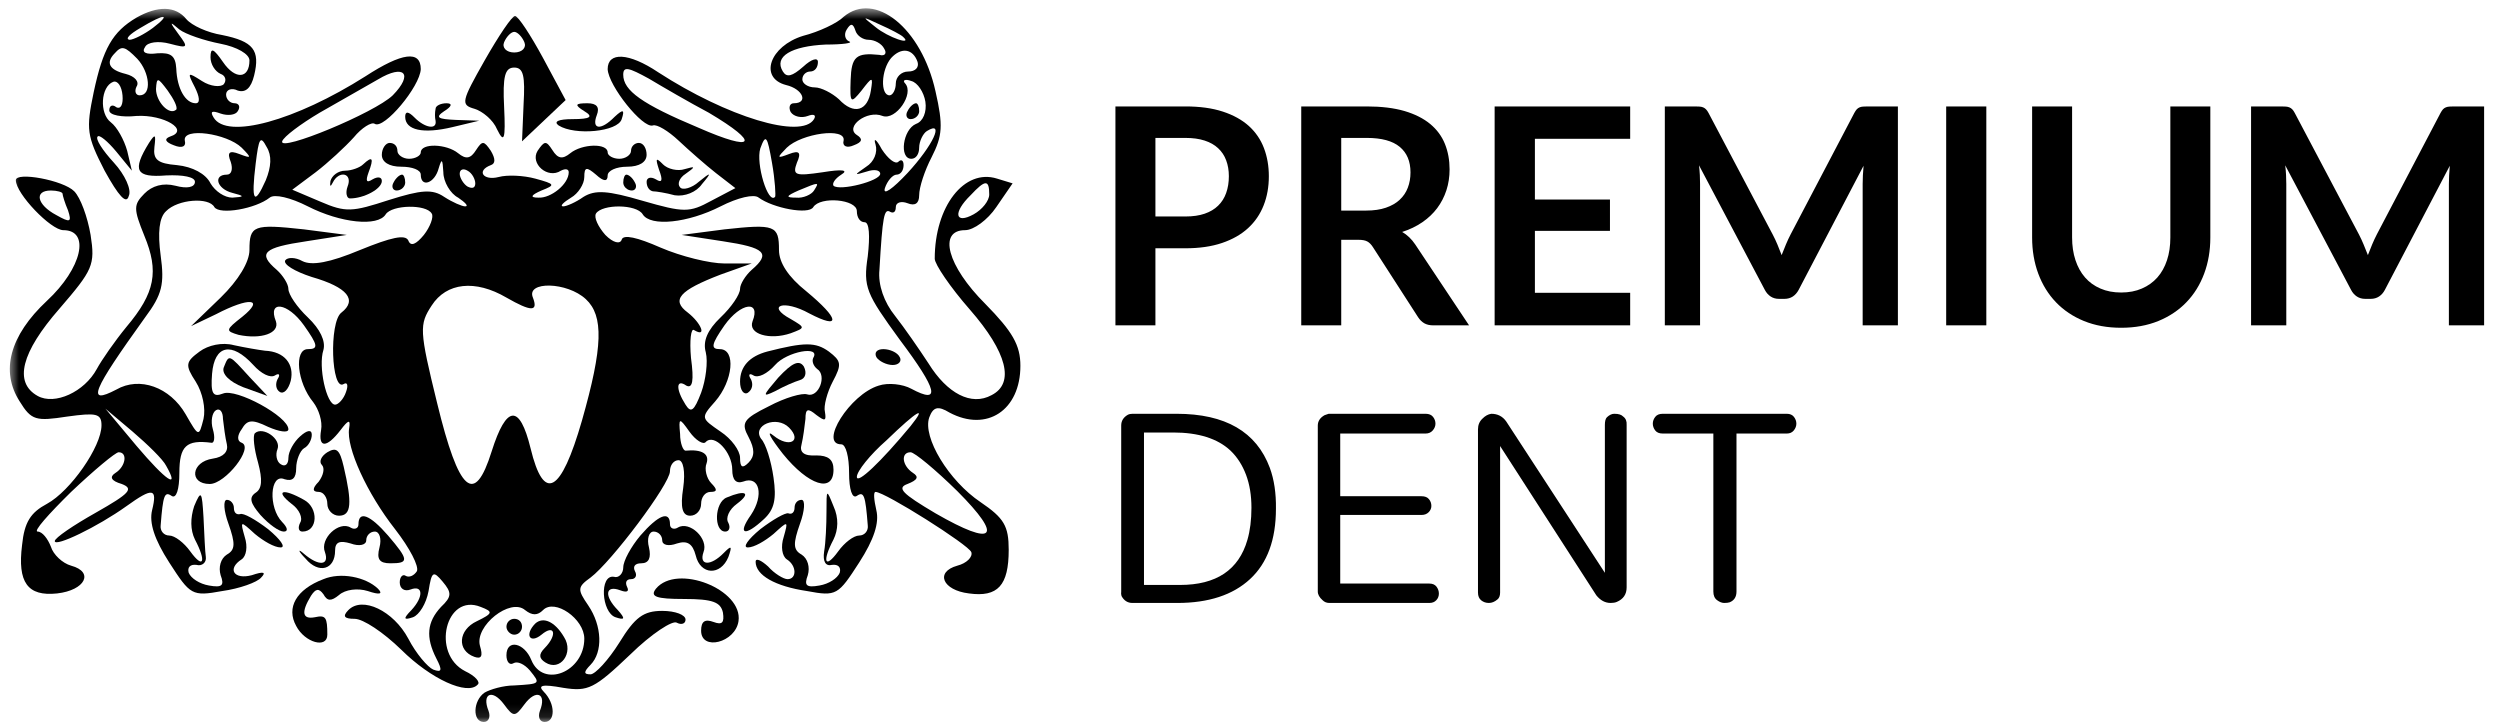 <svg width="197" height="57" viewBox="0 0 197 57" fill="none" xmlns="http://www.w3.org/2000/svg">
<mask id="mask0_262_1475" style="mask-type:luminance" maskUnits="userSpaceOnUse" x="0" y="0" width="197" height="57">
<path d="M197 0.636H0.636V56.888H197V0.636Z" fill="white"/>
</mask>
<g mask="url(#mask0_262_1475)">
<path d="M10.759 1.386C8.857 2.511 8.12 3.824 7.384 7.262C6.77 10.199 6.832 10.699 8.243 13.449C9.348 15.449 9.961 16.137 10.145 15.449C10.391 14.949 9.839 13.762 8.979 12.824C8.059 11.824 7.507 10.949 7.691 10.762C7.814 10.574 8.489 11.137 9.164 11.949L10.391 13.449L10.023 11.887C9.777 11.012 9.225 10.012 8.734 9.637C7.814 8.949 7.936 6.824 8.918 6.449C9.286 6.324 9.593 6.824 9.654 7.512C9.716 8.199 9.532 8.637 9.164 8.449C8.857 8.199 8.611 8.324 8.611 8.699C8.611 9.074 9.593 9.262 10.759 9.137C12.907 9.012 14.993 10.262 13.398 10.762C12.907 10.949 13.03 11.199 13.704 11.449C14.318 11.699 14.686 11.574 14.563 11.074C14.38 10.012 17.877 10.512 19.043 11.637C19.841 12.449 19.841 12.512 18.859 12.137C18.061 11.824 17.877 12.012 18.184 12.762C18.368 13.324 18.245 13.762 17.877 13.762C16.773 13.762 17.079 14.887 18.307 15.199C19.288 15.449 19.288 15.512 18.307 15.574C17.693 15.574 16.957 15.074 16.588 14.449C16.22 13.699 15.177 13.137 13.95 13.012C12.416 12.887 12.048 12.574 12.17 11.574C12.293 10.574 12.232 10.512 11.741 11.262C10.391 13.449 10.698 14.012 13.091 13.824C14.441 13.762 15.361 13.949 15.361 14.324C15.361 14.762 14.748 14.887 13.827 14.637C12.845 14.387 11.986 14.637 11.373 15.262C10.514 16.137 10.514 16.449 11.373 18.574C12.539 21.387 12.232 23.075 9.961 25.762C9.041 26.887 7.998 28.387 7.629 29.075C6.648 30.887 4.316 31.95 2.966 31.2C1.064 30.137 1.677 27.762 4.684 24.325C7.323 21.262 7.507 20.887 7.139 18.512C6.893 17.074 6.341 15.574 5.85 15.074C4.991 14.199 1.248 13.512 1.248 14.199C1.248 15.262 4.009 18.137 4.991 18.137C7.139 18.137 6.464 21.137 3.702 23.7C0.757 26.45 0.02 29.262 1.554 31.637C2.475 33.138 2.843 33.2 5.298 32.825C7.568 32.513 7.998 32.575 7.998 33.513C7.998 35.2 5.543 38.7 3.702 39.7C2.414 40.388 1.923 41.138 1.739 42.95C1.37 45.888 2.168 47.013 4.5 46.763C6.709 46.513 7.445 45.075 5.604 44.575C4.929 44.388 4.193 43.7 4.009 43.075C3.764 42.45 3.334 41.888 2.966 41.888C2.598 41.888 3.825 40.513 5.604 38.763C7.384 37.075 9.102 35.638 9.348 35.638C10.084 35.638 9.9 36.763 9.102 37.263C8.611 37.575 8.734 37.888 9.593 38.138C10.575 38.513 10.207 38.888 7.568 40.388C5.789 41.388 4.316 42.388 4.316 42.638C4.316 43.138 7.691 41.513 9.961 39.888C12.048 38.388 12.416 38.45 11.986 40.2C11.741 41.2 12.17 42.513 13.336 44.325C14.993 46.888 15.116 47.013 17.509 46.575C18.859 46.388 20.27 45.888 20.577 45.513C21.007 45.075 20.761 45.013 19.841 45.326C18.43 45.701 17.877 44.825 19.043 44.075C19.411 43.825 19.534 43.075 19.288 42.325C18.92 41.013 18.92 41.013 20.086 42.075C20.761 42.638 21.62 43.138 22.111 43.138C22.541 43.138 22.111 42.513 21.13 41.7C20.148 40.95 19.166 40.388 18.92 40.513C18.614 40.575 18.43 40.388 18.43 40.013C18.43 39.7 18.184 39.388 17.877 39.388C17.57 39.388 17.632 40.263 18 41.263C18.552 42.825 18.552 43.325 17.877 43.7C17.386 44.013 17.202 44.7 17.386 45.326C17.693 46.138 17.509 46.326 16.466 46.138C15.729 46.013 15.054 45.575 14.87 45.138C14.748 44.7 14.993 44.45 15.484 44.513C15.914 44.638 16.282 44.325 16.22 43.888C16.159 43.513 16.098 42.075 16.036 40.763C15.914 38.7 15.852 38.575 15.3 39.888C14.993 40.825 14.993 41.763 15.361 42.513C16.282 44.263 16.036 44.888 14.993 43.45C14.502 42.763 13.766 42.2 13.336 42.2C12.907 42.2 12.6 41.825 12.661 41.388C12.845 39.013 12.968 38.7 13.52 39.075C13.889 39.325 14.134 38.575 14.134 37.263C14.134 35.138 14.686 34.638 16.65 34.888C16.895 34.95 16.957 34.45 16.773 33.825C16.588 33.2 16.711 32.513 17.018 32.325C17.325 32.138 17.57 32.45 17.57 33.013C17.632 33.575 17.754 34.513 17.877 35.013C18 35.575 17.632 36.013 16.773 36.138C15.055 36.388 14.87 38.138 16.527 38.138C17.754 38.138 20.025 35.263 19.043 34.888C18.675 34.763 18.675 34.325 19.043 33.825C19.473 33.075 19.841 33.013 21.13 33.638C21.988 34.013 22.725 34.138 22.725 33.825C22.725 32.825 18.614 30.575 17.57 31.012C16.773 31.325 16.588 31.012 16.711 29.45C16.895 27.2 18.245 26.887 19.963 28.762C20.577 29.45 21.314 29.825 21.682 29.575C21.988 29.387 22.111 29.512 21.866 29.887C21.682 30.262 21.743 30.7 22.05 30.887C22.357 31.075 22.725 30.7 22.909 30.012C23.216 28.7 22.418 27.7 20.884 27.637C20.393 27.575 19.288 27.387 18.43 27.2C17.509 26.95 16.404 27.2 15.729 27.7C14.625 28.512 14.563 28.762 15.423 30.075C15.975 30.95 16.22 32.2 16.036 33.013C15.668 34.45 15.668 34.45 14.625 32.638C13.398 30.512 11.005 29.637 9.164 30.7C6.77 31.95 7.261 30.825 11.434 25.012C12.784 23.2 12.968 22.387 12.661 20.137C12.416 18.325 12.539 17.137 13.091 16.637C14.011 15.699 16.466 15.512 16.895 16.324C17.325 16.949 20.148 16.449 21.252 15.574C21.62 15.262 22.909 15.574 24.259 16.262C26.836 17.574 29.782 17.887 30.395 16.887C30.886 16.137 33.586 16.074 34.016 16.824C34.2 17.074 33.893 17.887 33.402 18.512C32.788 19.262 32.359 19.45 32.175 18.949C31.93 18.449 30.825 18.7 28.37 19.7C25.977 20.7 24.566 20.95 23.829 20.575C23.277 20.262 22.663 20.262 22.479 20.512C22.295 20.825 23.216 21.387 24.566 21.825C27.389 22.637 28.186 23.637 26.898 24.637C25.916 25.387 26.1 30.887 27.082 30.262C27.389 30.075 27.45 30.387 27.266 30.887C27.082 31.45 26.652 31.887 26.407 31.887C25.732 31.887 25.057 28.887 25.486 27.575C25.67 26.887 25.241 25.95 24.259 25.012C23.4 24.2 22.725 23.2 22.725 22.762C22.725 22.387 22.295 21.7 21.805 21.262C20.27 19.95 20.761 19.512 24.136 19.012L27.327 18.512L23.952 18.074C19.963 17.637 19.657 17.762 19.657 19.7C19.657 20.637 18.798 22.075 17.386 23.45L15.055 25.7L17.018 24.762C19.657 23.387 20.884 23.512 19.105 24.95C17.754 26.012 17.754 26.075 18.798 26.387C20.577 26.762 22.05 26.262 21.743 25.325C21.068 23.637 22.663 23.825 23.952 25.637C25.057 27.2 25.118 27.512 24.259 27.512C23.154 27.512 23.4 30.137 24.689 31.7C25.118 32.263 25.425 33.2 25.302 33.888C25.057 35.325 25.732 35.325 26.836 33.888C27.45 33.075 27.634 33.013 27.511 33.763C27.266 35.263 28.923 38.888 31.132 41.7C32.298 43.2 33.034 44.638 32.85 45.013C32.605 45.388 32.236 45.513 31.991 45.388C31.745 45.201 31.5 45.45 31.5 45.888C31.5 46.388 31.868 46.638 32.359 46.451C33.341 46.075 33.402 47.013 32.42 48.076C31.745 48.763 31.807 48.888 32.543 48.638C33.034 48.451 33.586 47.576 33.77 46.575C34.016 45.013 34.139 44.95 34.875 45.826C35.611 46.701 35.611 47.013 34.752 47.826C33.648 49.013 33.525 50.201 34.384 51.888C34.875 52.826 34.814 53.013 34.139 52.763C33.709 52.576 32.788 51.513 32.175 50.326C31.009 48.138 28.554 46.951 27.45 48.076C26.959 48.576 27.143 48.763 27.941 48.763C28.616 48.763 30.211 49.826 31.623 51.201C33.954 53.513 36.839 54.826 37.636 53.951C37.882 53.763 37.452 53.263 36.654 52.888C33.954 51.513 35.12 46.701 37.882 47.826C38.864 48.201 38.864 48.326 37.575 48.951C36.102 49.638 35.979 51.263 37.391 51.763C37.943 51.951 38.066 51.701 37.82 50.888C37.391 49.326 40.214 47.075 41.379 48.076C41.932 48.513 42.361 48.513 42.791 48.076C43.711 47.138 46.043 48.763 46.043 50.326C46.043 52.951 42.791 54.263 41.87 52.013C41.318 50.638 39.907 50.326 39.907 51.638C39.907 52.138 40.152 52.451 40.459 52.263C40.766 52.076 41.318 52.326 41.748 52.826C42.607 53.888 42.607 53.888 40.52 54.013C39.661 54.013 38.618 54.326 38.188 54.576C37.268 55.201 37.207 56.889 38.127 56.889C38.495 56.889 38.679 56.514 38.495 56.014C37.943 54.638 38.802 54.263 39.723 55.513C40.459 56.514 40.582 56.514 41.318 55.513C42.239 54.263 43.098 54.638 42.545 56.014C42.361 56.514 42.545 56.889 42.914 56.889C43.773 56.889 43.773 55.451 42.852 54.513C42.361 54.013 42.668 53.888 44.386 54.201C46.35 54.513 46.841 54.263 49.663 51.576C51.32 49.951 53.038 48.826 53.345 49.076C53.714 49.263 54.02 49.138 54.02 48.826C54.02 48.451 53.223 48.138 52.179 48.138C50.707 48.138 50.032 48.638 48.804 50.638C47.945 52.013 46.902 53.138 46.534 53.138C45.982 53.138 45.982 52.951 46.534 52.388C47.516 51.388 47.454 49.326 46.35 47.701C45.491 46.451 45.491 46.263 46.534 45.513C48.191 44.263 52.793 38.138 52.793 37.138C52.793 36.638 53.1 36.263 53.468 36.263C53.836 36.263 54.02 37.138 53.836 38.45C53.591 40.013 53.775 40.638 54.389 40.638C54.879 40.638 55.248 40.2 55.248 39.7C55.248 39.2 55.554 38.763 55.984 38.763C56.536 38.763 56.536 38.575 56.045 38.075C55.677 37.7 55.493 36.95 55.677 36.513C55.923 35.763 55.309 35.388 54.02 35.513C53.836 35.513 53.591 34.95 53.591 34.2C53.468 32.888 53.529 32.888 54.327 34.013C54.818 34.7 55.432 35.075 55.616 34.825C56.291 34.138 57.702 35.638 57.702 37.013C57.702 37.825 58.009 38.138 58.561 37.95C59.85 37.45 60.218 39.013 59.175 40.575C58.07 42.138 58.684 42.325 60.218 40.888C61.016 40.138 61.2 39.325 60.954 37.638C60.77 36.325 60.341 34.95 59.973 34.575C59.236 33.513 61.2 32.7 62.182 33.7C63.225 34.763 62.182 35.325 60.954 34.325C60.341 33.825 60.709 34.513 61.691 35.763C63.716 38.263 65.68 38.888 65.68 37.013C65.68 36.2 65.25 35.888 64.329 35.888C63.348 35.95 62.98 35.638 63.163 35.013C63.286 34.513 63.409 33.575 63.47 33.013C63.47 32.2 63.654 32.138 64.329 32.7C65.004 33.2 65.127 33.2 65.004 32.45C64.882 32.013 65.189 30.887 65.618 30.075C66.354 28.7 66.293 28.45 65.311 27.7C64.268 26.95 63.409 26.95 60.464 27.7C59.052 28.075 58.316 28.887 58.316 30.075C58.316 30.762 58.623 31.137 58.929 30.95C59.298 30.7 59.359 30.262 59.175 29.887C58.929 29.512 59.052 29.387 59.359 29.575C59.727 29.825 60.464 29.45 61.077 28.762C61.998 27.7 64.698 27.2 64.084 28.2C63.961 28.45 64.084 28.825 64.391 29.075C65.189 29.575 64.514 31.387 63.593 31.075C63.225 30.95 61.875 31.325 60.586 32.013C58.561 33.013 58.377 33.325 58.991 34.45C59.482 35.388 59.482 35.95 58.991 36.45C58.5 36.95 58.316 36.825 58.316 36.075C58.316 35.513 57.641 34.575 56.782 34.013C55.248 32.95 55.186 32.95 56.352 31.637C57.764 30.012 58.009 27.512 56.72 27.512C55.984 27.512 56.045 27.137 57.089 25.637C58.377 23.825 59.973 23.637 59.298 25.325C58.929 26.325 60.648 26.825 62.304 26.262C63.47 25.825 63.47 25.825 62.304 25.137C60.341 24.075 61.752 23.575 63.777 24.7C66.293 26.012 66.17 25.137 63.532 22.95C62.12 21.825 61.384 20.7 61.384 19.7C61.384 17.762 61.077 17.637 57.089 18.074L53.714 18.512L56.966 19.012C60.279 19.512 60.77 19.95 59.236 21.262C58.745 21.7 58.316 22.387 58.316 22.762C58.316 23.2 57.641 24.2 56.782 25.012C55.739 26.012 55.37 26.887 55.616 27.762C55.8 28.512 55.616 29.95 55.248 30.95C54.695 32.388 54.45 32.575 54.02 31.887C53.223 30.637 53.284 29.825 54.082 30.387C54.573 30.637 54.695 30.012 54.45 28.2C54.327 26.825 54.45 25.825 54.695 26.012C55.739 26.637 55.248 25.45 54.205 24.637C52.854 23.637 53.529 22.887 56.782 21.637L59.236 20.762H57.089C55.923 20.762 53.652 20.2 52.057 19.512C50.216 18.7 49.111 18.449 48.989 18.887C48.866 19.262 48.314 19.137 47.7 18.512C47.148 17.887 46.779 17.137 46.964 16.824C47.454 16.074 50.154 16.074 50.645 16.887C51.259 17.887 54.205 17.574 56.782 16.262C58.132 15.574 59.42 15.262 59.788 15.574C60.893 16.387 63.716 16.949 64.084 16.324C64.636 15.449 67.52 15.699 67.52 16.637C67.52 17.137 67.766 17.512 68.134 17.512C68.502 17.512 68.564 18.574 68.379 20.2C68.011 22.637 68.257 23.137 70.895 26.762C73.902 30.762 74.148 31.887 71.816 30.637C71.141 30.262 69.975 30.137 69.239 30.387C66.968 31.075 64.514 35.013 66.293 35.013C66.661 35.013 66.907 36.013 66.907 37.263C66.907 38.575 67.152 39.325 67.52 39.075C68.073 38.7 68.195 39.013 68.379 41.388C68.441 41.825 68.134 42.2 67.704 42.2C67.275 42.2 66.538 42.763 66.048 43.45C65.004 44.888 64.759 44.263 65.68 42.513C66.048 41.763 66.109 40.825 65.68 39.888C65.127 38.513 65.127 38.513 65.127 40.325C65.127 41.325 65.066 42.763 64.943 43.45C64.82 44.263 65.066 44.638 65.557 44.513C66.048 44.45 66.293 44.7 66.17 45.138C65.986 45.575 65.311 46.013 64.575 46.138C63.532 46.326 63.348 46.138 63.654 45.326C63.839 44.7 63.654 44.013 63.163 43.7C62.489 43.325 62.489 42.825 63.041 41.263C63.409 40.263 63.47 39.388 63.163 39.388C62.857 39.388 62.611 39.638 62.611 40.013C62.611 40.325 62.427 40.575 62.12 40.45C61.875 40.388 60.893 40.95 59.911 41.7C58.929 42.513 58.5 43.138 58.929 43.138C59.42 43.138 60.279 42.638 60.954 42.075C62.12 41.013 62.12 41.013 61.752 42.325C61.507 43.075 61.63 43.825 61.998 44.075C62.795 44.575 62.795 45.638 62.059 45.638C61.752 45.638 61.016 45.2 60.525 44.638C59.973 44.138 59.543 43.95 59.543 44.263C59.543 45.326 61.077 46.201 63.593 46.575C65.925 47.013 66.048 46.888 67.704 44.325C68.87 42.513 69.3 41.2 69.054 40.2C68.87 39.388 68.809 38.763 68.993 38.763C69.73 38.763 76.357 42.95 76.541 43.513C76.663 43.888 76.173 44.388 75.436 44.575C73.657 45.075 74.27 46.513 76.357 46.763C78.627 47.075 79.486 46.138 79.486 43.325C79.486 41.45 79.118 40.825 77.277 39.575C74.761 37.888 72.675 34.45 73.227 32.888C73.534 32.075 73.902 31.95 74.823 32.513C77.768 34.075 80.407 32.325 80.407 28.825C80.407 27.2 79.793 26.137 77.645 23.95C74.638 20.95 73.902 18.137 76.05 18.137C76.725 18.137 77.829 17.324 78.504 16.324L79.793 14.449L78.566 14.074C75.989 13.262 73.657 16.262 73.657 20.387C73.657 20.825 74.884 22.637 76.418 24.387C79.364 27.762 79.977 30.2 78.136 31.137C76.541 32.013 74.638 31.012 73.166 28.637C72.43 27.512 71.263 25.825 70.527 24.887C69.668 23.825 69.177 22.45 69.3 21.262C69.545 17.012 69.668 16.387 70.159 16.699C70.404 16.824 70.589 16.699 70.589 16.324C70.589 15.949 71.018 15.824 71.509 16.012C72.123 16.262 72.43 16.012 72.43 15.387C72.43 14.762 72.859 13.449 73.411 12.387C74.27 10.699 74.332 9.887 73.718 7.199C72.614 2.199 68.932 -0.739 66.477 1.324C65.986 1.824 64.514 2.511 63.286 2.824C60.648 3.636 59.788 6.136 61.936 6.699C63.286 7.012 63.716 8.137 62.55 8.137C62.243 8.137 62.12 8.449 62.304 8.824C62.55 9.199 63.163 9.324 63.654 9.137C64.145 8.949 64.329 9.074 64.145 9.387C63.163 11.012 57.273 9.199 51.873 5.699C49.541 4.136 47.884 4.074 47.884 5.449C47.945 6.761 50.645 10.137 51.443 9.887C51.75 9.762 52.67 10.324 53.468 11.074C54.266 11.824 55.616 13.012 56.414 13.637L57.948 14.824L56.045 15.824C54.327 16.762 53.898 16.762 50.645 15.824C47.884 15.012 46.902 14.949 45.982 15.512C45.368 15.949 44.632 16.262 44.386 16.262C44.079 16.262 44.386 15.949 45 15.574C45.552 15.262 46.043 14.512 46.043 13.949C46.043 13.137 46.227 13.137 46.964 13.762C47.577 14.324 47.884 14.324 47.884 13.824C47.884 13.449 48.559 13.137 49.418 13.137C50.4 13.137 50.952 12.762 50.952 12.199C50.952 11.699 50.707 11.262 50.339 11.262C50.032 11.262 49.725 11.512 49.725 11.887C49.725 12.199 49.295 12.512 48.804 12.512C48.314 12.512 47.884 12.262 47.884 12.012C47.884 11.262 45.859 11.324 44.938 12.074C44.325 12.574 43.957 12.512 43.527 11.824C43.036 11.074 42.914 11.074 42.361 11.887C41.748 12.887 43.159 14.137 44.202 13.449C44.57 13.262 44.816 13.324 44.816 13.574C44.816 14.512 43.404 15.637 42.423 15.574C41.748 15.574 41.809 15.387 42.668 15.012C43.773 14.574 43.773 14.512 42.177 14.074C41.257 13.824 39.968 13.762 39.293 13.949C38.066 14.262 37.514 13.449 38.679 13.012C39.048 12.887 39.048 12.512 38.679 11.887C38.127 11.074 38.005 11.074 37.514 11.824C37.084 12.512 36.716 12.574 36.102 12.074C35.182 11.324 33.157 11.262 33.157 12.012C33.157 12.262 32.727 12.512 32.236 12.512C31.745 12.512 31.316 12.199 31.316 11.887C31.316 11.512 31.07 11.262 30.702 11.262C30.395 11.262 30.088 11.699 30.088 12.199C30.088 12.762 30.641 13.137 31.623 13.137C32.482 13.137 33.157 13.387 33.157 13.762C33.157 14.824 34.261 14.449 34.568 13.262C34.814 12.449 34.875 12.512 34.936 13.574C34.936 14.324 35.489 15.262 36.102 15.574C36.654 15.949 36.961 16.262 36.654 16.262C36.409 16.262 35.673 15.949 34.998 15.512C34.077 14.887 33.218 14.949 30.641 15.762C27.757 16.699 27.266 16.762 25.241 15.887L23.032 14.949L24.873 13.574C25.854 12.824 27.204 11.574 27.879 10.824C28.493 10.074 29.291 9.574 29.536 9.762C30.273 10.199 33.095 6.824 33.157 5.449C33.157 3.949 31.684 4.136 28.8 6.011C23.277 9.512 17.877 11.012 16.834 9.262C16.527 8.762 16.711 8.699 17.386 8.949C17.939 9.137 18.552 9.074 18.736 8.762C18.982 8.387 18.798 8.137 18.491 8.137C18.123 8.137 17.816 7.824 17.816 7.449C17.816 7.074 18.245 6.887 18.736 7.137C19.35 7.324 19.779 6.949 20.025 5.949C20.516 3.949 19.963 3.261 17.509 2.761C16.343 2.574 15.116 2.011 14.686 1.511C13.827 0.449 12.416 0.449 10.759 1.386ZM12.048 2.199C11.373 2.699 10.514 3.136 10.207 3.136C9.839 3.074 10.207 2.699 11.066 2.199C13.03 1.011 13.52 1.074 12.048 2.199ZM71.141 2.886C72 3.636 69.975 2.949 68.993 2.136C67.889 1.261 67.889 1.261 69.361 1.949C70.22 2.324 71.018 2.761 71.141 2.886ZM17.386 3.449C18.675 3.699 19.657 4.261 19.657 4.761C19.657 6.199 18.552 6.324 17.57 4.886C16.834 3.824 16.588 3.699 16.588 4.511C16.588 5.074 16.957 5.636 17.386 5.824C17.754 5.949 17.877 6.324 17.632 6.636C17.386 6.887 16.588 6.824 15.914 6.386C14.748 5.636 14.748 5.699 15.361 6.887C15.729 7.637 15.791 8.137 15.423 8.137C14.625 8.137 13.95 7.012 13.889 5.386C13.827 4.386 13.459 4.136 12.416 4.199C11.495 4.324 11.127 4.136 11.434 3.699C11.618 3.324 12.477 3.199 13.398 3.449C14.809 3.824 14.87 3.761 14.073 2.699C13.336 1.699 13.336 1.636 14.134 2.324C14.625 2.699 16.098 3.199 17.386 3.449ZM68.441 3.136C68.932 3.136 69.484 3.449 69.668 3.824C69.914 4.199 69.73 4.449 69.3 4.324C67.459 4.136 67.091 4.449 67.029 6.324C66.968 8.137 67.029 8.199 67.889 7.137C68.748 6.011 68.809 6.011 68.625 7.137C68.379 8.762 67.275 9.074 66.109 7.824C65.557 7.324 64.698 6.887 64.207 6.887C63.654 6.887 63.225 6.574 63.225 6.261C63.225 5.886 63.532 5.636 63.839 5.636C64.207 5.636 64.452 5.324 64.452 4.886C64.452 4.511 63.961 4.636 63.286 5.261C62.427 6.011 61.998 6.136 61.691 5.636C60.954 4.449 62.366 3.636 65.066 3.511C66.416 3.511 67.275 3.386 66.907 3.261C66.6 3.136 66.477 2.699 66.723 2.324C67.029 1.824 67.214 1.824 67.398 2.386C67.52 2.824 68.011 3.136 68.441 3.136ZM10.82 4.636C11.802 5.699 11.986 7.512 11.004 7.512C10.698 7.512 10.575 7.199 10.759 6.824C11.004 6.449 10.636 6.011 9.9 5.824C8.611 5.511 8.304 4.949 9.041 4.199C9.593 3.574 9.839 3.636 10.82 4.636ZM72.307 4.886C72.43 5.324 72.123 5.636 71.57 5.636C71.018 5.636 70.589 6.074 70.589 6.574C70.589 7.074 70.343 7.512 70.098 7.512C69.361 7.512 69.423 5.511 70.22 4.574C71.018 3.699 71.939 3.824 72.307 4.886ZM30.948 7.512C29.536 8.887 21.988 12.012 22.234 11.137C22.357 10.762 23.707 9.762 25.179 8.887C26.714 8.012 28.8 6.824 29.782 6.261C31.868 5.011 32.605 5.824 30.948 7.512ZM55.861 8.887C59.973 11.324 59.482 12.012 55.063 10.074C50.584 8.199 49.111 7.137 49.111 5.886C49.111 5.199 49.541 5.324 51.136 6.199C52.179 6.824 54.327 8.074 55.861 8.887ZM13.889 8.637C13.336 9.137 12.293 8.012 12.293 7.012C12.354 6.074 12.416 6.074 13.213 7.137C13.704 7.824 14.011 8.449 13.889 8.637ZM72.92 8.012C73.043 8.824 72.736 9.574 72.184 9.762C71.141 10.199 70.834 12.512 71.816 12.512C72.184 12.512 72.43 12.137 72.43 11.637C72.43 11.137 72.736 10.512 73.043 10.324C74.454 9.449 73.534 11.449 71.509 13.637C70.343 14.887 69.545 15.449 69.73 14.824C69.914 14.262 70.343 13.762 70.65 13.762C70.957 13.762 71.202 13.449 71.202 13.012C71.202 12.637 71.018 12.512 70.773 12.762C70.527 12.949 69.975 12.512 69.484 11.762C69.054 10.949 68.809 10.824 68.993 11.387C69.177 12.012 68.87 12.762 68.257 13.137C67.275 13.824 67.275 13.824 68.318 13.512C68.87 13.324 69.361 13.387 69.361 13.699C69.361 14.262 66.17 15.074 65.68 14.637C65.557 14.449 65.802 14.074 66.293 13.762C66.907 13.387 66.354 13.324 64.82 13.574C62.673 13.887 62.427 13.824 62.795 12.824C63.163 12.012 62.98 11.824 62.182 12.137C61.2 12.512 61.2 12.449 61.998 11.637C63.163 10.512 66.661 10.012 66.477 11.074C66.354 11.512 66.723 11.699 67.275 11.449C67.95 11.199 68.011 10.949 67.52 10.637C66.538 10.012 68.318 8.637 69.545 9.137C70.589 9.512 72.061 7.387 71.325 6.574C71.079 6.324 71.325 6.199 71.816 6.386C72.307 6.511 72.798 7.262 72.92 8.012ZM20.945 14.199C20.025 16.262 19.779 15.887 20.148 12.887C20.393 10.887 20.516 10.637 21.007 11.574C21.436 12.262 21.375 13.137 20.945 14.199ZM61.077 15.512C60.525 16.137 59.543 12.887 59.911 11.699C60.341 10.512 60.464 10.699 60.832 12.824C61.077 14.199 61.139 15.449 61.077 15.512ZM37.452 14.449C37.452 14.824 37.207 14.887 36.839 14.699C36.532 14.512 36.225 14.012 36.225 13.699C36.225 13.324 36.532 13.262 36.839 13.449C37.207 13.637 37.452 14.137 37.452 14.449ZM64.145 15.012C63.961 15.324 63.286 15.637 62.734 15.574C61.875 15.574 61.936 15.449 62.918 15.012C64.575 14.324 64.575 14.324 64.145 15.012ZM77.952 15.324C77.952 15.824 77.4 16.512 76.725 16.887C75.252 17.7 75.068 16.762 76.48 15.387C77.645 14.137 77.952 14.137 77.952 15.324ZM4.929 15.262C4.929 15.387 5.114 16.012 5.359 16.574C5.666 17.512 5.543 17.574 4.439 16.949C2.904 16.137 2.659 15.012 4.009 15.012C4.5 15.012 4.929 15.137 4.929 15.262ZM39.907 23.45C41.87 24.575 42.423 24.575 41.993 23.45C41.441 22.137 44.693 22.2 46.166 23.575C47.577 24.887 47.516 27.325 45.859 33.138C44.202 38.888 42.852 39.638 41.809 35.325C40.95 31.825 39.907 31.887 38.741 35.575C37.391 39.888 36.163 38.825 34.445 31.762C33.034 26.012 33.034 25.575 34.016 24.075C35.182 22.262 37.452 22.012 39.907 23.45ZM13.091 36.7C14.195 38.638 13.091 37.888 10.759 35.138L8.304 32.2L10.452 34.013C11.618 35.013 12.845 36.2 13.091 36.7ZM71.754 33.575C69.423 36.388 67.52 38.2 67.52 37.575C67.52 37.138 68.564 35.825 69.852 34.7C72.307 32.325 73.105 31.887 71.754 33.575ZM75.436 38.7C79.118 42.388 78.382 43.138 73.718 40.45C71.079 38.888 70.65 38.45 71.509 38.138C72.307 37.825 72.43 37.575 71.939 37.263C71.079 36.7 70.957 35.638 71.754 35.638C72.061 35.638 73.718 37.013 75.436 38.7Z" fill="black"/>
<path d="M71.512 8.761C71.328 9.074 71.451 9.387 71.757 9.387C72.126 9.387 72.433 9.074 72.433 8.761C72.433 8.386 72.31 8.136 72.187 8.136C72.003 8.136 71.696 8.386 71.512 8.761Z" fill="black"/>
<path d="M38.191 4.761C36.35 8.011 36.288 8.261 37.393 8.574C38.007 8.761 38.866 9.449 39.172 10.199C39.725 11.324 39.848 11.011 39.725 8.449C39.602 6.011 39.786 5.324 40.523 5.324C41.259 5.324 41.382 6.011 41.259 8.199L41.136 11.136L42.854 9.511L44.572 7.886L42.793 4.574C41.811 2.761 40.829 1.261 40.584 1.261C40.339 1.261 39.295 2.824 38.191 4.761ZM41.32 3.324C41.504 3.761 41.136 4.136 40.523 4.136C39.909 4.136 39.541 3.761 39.725 3.324C39.909 2.886 40.277 2.511 40.523 2.511C40.768 2.511 41.136 2.886 41.32 3.324Z" fill="black"/>
<path d="M34.323 8.574C34.261 8.887 34.261 9.262 34.323 9.512C34.445 10.262 33.464 10.074 32.666 9.262C32.175 8.762 31.929 8.762 31.929 9.199C31.929 10.262 33.341 10.574 35.673 10.012L37.759 9.512L35.918 9.449C34.507 9.387 34.261 9.262 34.998 8.762C35.611 8.387 35.673 8.137 35.182 8.137C34.752 8.137 34.323 8.324 34.323 8.574Z" fill="black"/>
<path d="M46.045 8.762C46.781 9.2 46.536 9.387 45.124 9.387C44.02 9.387 43.59 9.575 44.02 9.887C45.308 10.7 48.683 10.387 48.99 9.387C49.236 8.637 49.113 8.574 48.438 9.2C47.334 10.325 46.597 10.2 47.027 9.074C47.272 8.449 47.027 8.137 46.29 8.137C45.308 8.137 45.247 8.262 46.045 8.762Z" fill="black"/>
<path d="M28.616 12.95C28.37 13.2 27.695 13.45 27.205 13.45C26.652 13.45 26.161 13.825 26.039 14.262C25.977 14.7 26.039 14.762 26.223 14.387C26.714 13.387 27.818 13.637 27.389 14.7C27.205 15.2 27.327 15.637 27.573 15.637C28.677 15.637 30.089 14.887 30.089 14.262C30.089 13.95 29.782 13.887 29.352 14.137C28.861 14.45 28.8 14.262 29.046 13.575C29.475 12.45 29.352 12.262 28.616 12.95Z" fill="black"/>
<path d="M51.936 13.387C52.243 14.2 52.182 14.45 51.691 14.137C51.261 13.887 50.954 14.012 50.954 14.325C50.954 14.7 51.139 15.012 51.445 15.075C51.691 15.075 52.488 15.2 53.163 15.387C53.961 15.512 54.882 15.137 55.311 14.512C56.109 13.575 56.048 13.512 55.066 14.325C54.514 14.825 53.777 15.012 53.593 14.762C53.348 14.512 53.532 14.012 54.023 13.7C54.82 13.137 54.82 13.075 53.961 13.325C53.409 13.512 52.611 13.325 52.243 12.95C51.691 12.387 51.629 12.45 51.936 13.387Z" fill="black"/>
<path d="M31.009 14.387C30.826 14.699 30.948 15.012 31.255 15.012C31.623 15.012 31.93 14.699 31.93 14.387C31.93 14.012 31.807 13.762 31.685 13.762C31.5 13.762 31.194 14.012 31.009 14.387Z" fill="black"/>
<path d="M49.112 14.387C49.112 14.699 49.419 15.012 49.787 15.012C50.094 15.012 50.217 14.699 50.033 14.387C49.849 14.012 49.542 13.762 49.358 13.762C49.235 13.762 49.112 14.012 49.112 14.387Z" fill="black"/>
<path d="M69.056 28.137C69.24 28.45 69.854 28.762 70.345 28.762C70.836 28.762 71.081 28.45 70.897 28.137C70.713 27.762 70.099 27.512 69.609 27.512C69.118 27.512 68.872 27.762 69.056 28.137Z" fill="black"/>
<path d="M17.633 28.95C17.448 29.45 18.062 30.075 19.166 30.512L21.069 31.2L19.657 29.7C18.001 27.887 18.062 27.887 17.633 28.95Z" fill="black"/>
<path d="M61.321 29.763C60.094 31.201 60.032 31.326 61.076 30.826C61.751 30.45 62.61 30.076 63.039 29.95C63.469 29.825 63.592 29.388 63.346 28.888C62.978 28.325 62.426 28.576 61.321 29.763Z" fill="black"/>
<path d="M20.088 34.137C19.904 34.325 20.027 35.387 20.334 36.45C20.702 37.825 20.64 38.513 20.149 38.825C19.597 39.2 19.72 39.638 20.518 40.575C21.193 41.325 21.99 41.888 22.359 41.888C22.727 41.888 22.665 41.575 22.236 41.138C21.131 40.013 21.254 37.262 22.42 37.762C23.034 37.95 23.34 37.7 23.34 36.888C23.34 36.262 23.647 35.512 23.954 35.325C24.322 35.137 24.568 34.637 24.568 34.262C24.568 33.825 24.199 33.887 23.647 34.387C23.156 34.825 22.727 35.575 22.727 36.075C22.727 36.575 22.481 36.825 22.113 36.575C21.806 36.388 21.684 35.825 21.868 35.388C22.174 34.575 20.702 33.575 20.088 34.137Z" fill="black"/>
<path d="M25.793 35.637C25.302 35.95 25.118 36.387 25.363 36.637C25.609 36.887 25.486 37.45 25.118 37.95C24.566 38.512 24.627 38.762 25.118 38.762C25.486 38.762 25.793 39.2 25.793 39.7C25.793 40.2 26.222 40.638 26.713 40.638C27.695 40.638 27.756 39.637 27.081 36.762C26.775 35.45 26.529 35.2 25.793 35.637Z" fill="black"/>
<path d="M22.972 39.7C23.585 40.138 23.892 40.825 23.647 41.2C23.462 41.575 23.524 41.888 23.831 41.888C25.058 41.888 25.119 40.013 23.953 39.388C22.297 38.45 21.622 38.638 22.972 39.7Z" fill="black"/>
<path d="M57.273 39.2C56.291 39.575 56.23 41.888 57.151 41.888C57.457 41.888 57.58 41.575 57.396 41.2C57.151 40.825 57.457 40.138 58.071 39.7C59.237 38.825 58.746 38.575 57.273 39.2Z" fill="black"/>
<path d="M28.246 41.325C28.246 41.638 27.939 41.763 27.632 41.575C26.712 41.013 25.178 42.45 25.607 43.513C25.976 44.575 25.116 44.638 23.951 43.638C23.46 43.2 23.46 43.388 24.073 44.013C25.116 45.263 26.405 44.888 26.405 43.388C26.405 42.7 26.773 42.575 27.632 42.825C28.307 43.075 28.86 42.95 28.86 42.575C28.86 42.2 29.167 41.888 29.535 41.888C29.903 41.888 30.087 42.45 29.903 43.138C29.657 44.075 29.903 44.388 30.762 44.388C32.235 44.388 32.235 44.138 30.578 42.2C29.167 40.575 28.246 40.2 28.246 41.325Z" fill="black"/>
<path d="M50.464 42.2C49.728 43.075 49.114 44.2 49.114 44.7C49.114 45.2 48.746 45.576 48.378 45.451C47.212 45.263 47.396 48.263 48.5 48.638C49.237 48.888 49.298 48.763 48.685 48.076C47.58 46.951 47.703 46.076 48.868 46.513C49.359 46.701 49.605 46.638 49.421 46.263C49.237 45.888 49.359 45.638 49.728 45.638C50.096 45.638 50.219 45.326 50.035 45.013C49.85 44.638 50.035 44.388 50.525 44.388C51.139 44.388 51.323 43.95 51.139 43.138C50.955 42.45 51.139 41.888 51.507 41.888C51.876 41.888 52.182 42.2 52.182 42.575C52.182 42.95 52.673 43.075 53.348 42.825C54.146 42.575 54.575 42.825 54.821 43.763C55.189 45.326 56.785 45.388 57.398 43.888C57.705 43.013 57.644 42.95 57.03 43.575C55.987 44.638 55.066 44.575 55.434 43.513C55.864 42.45 54.33 41.013 53.41 41.575C53.103 41.763 52.796 41.638 52.796 41.325C52.796 40.2 51.876 40.575 50.464 42.2Z" fill="black"/>
<path d="M25.486 45.638C23.339 46.45 22.541 47.888 23.339 49.325C24.014 50.638 25.793 51.138 25.793 50.013C25.793 48.638 25.671 48.45 24.811 48.638C23.83 48.825 23.707 48.263 24.505 46.95C24.873 46.388 25.118 46.325 25.486 46.825C25.793 47.388 26.1 47.388 26.714 46.888C27.205 46.45 28.186 46.325 28.984 46.575C29.905 46.888 30.212 46.825 29.782 46.388C28.8 45.45 26.837 45.075 25.486 45.638Z" fill="black"/>
<path d="M51.689 46.388C51.198 47.013 51.689 47.2 53.898 47.2C56.169 47.2 56.782 47.45 56.966 48.263C57.089 49.075 56.905 49.263 56.23 49.013C55.555 48.763 55.248 48.95 55.248 49.7C55.248 51.325 57.948 50.638 58.194 48.95C58.562 46.45 53.346 44.388 51.689 46.388Z" fill="black"/>
<path d="M39.908 49.388C39.908 49.701 40.215 50.013 40.521 50.013C40.889 50.013 41.135 49.701 41.135 49.388C41.135 49.013 40.889 48.763 40.521 48.763C40.215 48.763 39.908 49.013 39.908 49.388Z" fill="black"/>
<path d="M42.176 49.138C41.317 50.014 41.747 50.763 42.667 50.014C43.71 49.138 43.956 50.014 42.913 51.076C42.422 51.576 42.483 51.889 42.974 52.201C44.14 52.951 45.245 51.451 44.447 50.201C43.71 48.951 42.79 48.576 42.176 49.138Z" fill="black"/>
<path d="M91.047 19.565H93.413C94.514 19.565 95.475 19.425 96.297 19.146C97.116 18.868 97.8 18.481 98.347 17.978C98.893 17.478 99.301 16.878 99.574 16.184C99.85 15.487 99.985 14.721 99.985 13.887C99.985 13.084 99.856 12.343 99.598 11.668C99.341 10.99 98.942 10.412 98.405 9.924C97.865 9.44 97.181 9.062 96.355 8.793C95.527 8.521 94.548 8.387 93.413 8.387H87.896V25.637H91.047V19.565ZM91.047 17.059V10.868H93.413C93.993 10.868 94.496 10.937 94.926 11.077C95.355 11.215 95.711 11.418 95.99 11.681C96.272 11.943 96.484 12.259 96.622 12.634C96.763 13.009 96.834 13.424 96.834 13.887C96.834 14.371 96.763 14.812 96.622 15.206C96.484 15.6 96.272 15.931 95.99 16.206C95.711 16.481 95.355 16.693 94.926 16.84C94.496 16.987 93.993 17.059 93.413 17.059H91.047ZM105.689 18.896H107.036C107.349 18.896 107.585 18.94 107.744 19.028C107.904 19.115 108.051 19.262 108.183 19.468L111.745 24.994C111.877 25.2 112.04 25.359 112.23 25.472C112.423 25.581 112.654 25.637 112.926 25.637H115.762L111.521 19.265C111.233 18.837 110.889 18.506 110.49 18.278C111.086 18.087 111.613 17.831 112.08 17.512C112.543 17.193 112.933 16.825 113.249 16.403C113.565 15.981 113.807 15.512 113.976 14.996C114.145 14.478 114.227 13.931 114.227 13.349C114.227 12.618 114.105 11.946 113.859 11.34C113.614 10.731 113.227 10.209 112.7 9.771C112.172 9.334 111.497 8.993 110.674 8.749C109.849 8.509 108.858 8.387 107.704 8.387H102.538V25.637H105.689V18.896ZM105.689 16.593V10.868H107.704C108.867 10.868 109.733 11.102 110.297 11.571C110.865 12.04 111.147 12.712 111.147 13.587C111.147 14.024 111.076 14.428 110.935 14.793C110.797 15.159 110.583 15.475 110.297 15.74C110.015 16.009 109.65 16.215 109.208 16.368C108.769 16.518 108.251 16.593 107.658 16.593H105.689ZM128.458 8.387H117.777V25.637H128.458V23.072H120.95V18.193H126.865V15.725H120.95V10.94H128.458V8.387ZM139.69 18.481L134.631 8.899C134.569 8.78 134.502 8.684 134.431 8.612C134.361 8.543 134.287 8.49 134.204 8.459C134.122 8.427 134.029 8.405 133.928 8.399C133.827 8.39 133.707 8.387 133.566 8.387H131.188V25.637H133.965V14.493C133.965 14.281 133.959 14.046 133.947 13.796C133.934 13.546 133.913 13.29 133.882 13.027L139.071 22.847C139.187 23.069 139.34 23.24 139.528 23.365C139.715 23.487 139.933 23.55 140.184 23.55H140.617C140.865 23.55 141.086 23.487 141.274 23.365C141.461 23.24 141.611 23.069 141.731 22.847L146.848 13.062C146.824 13.318 146.808 13.568 146.796 13.815C146.784 14.062 146.778 14.287 146.778 14.493V25.637H149.554V8.387H147.177C147.035 8.387 146.916 8.39 146.812 8.399C146.71 8.405 146.618 8.427 146.538 8.459C146.456 8.49 146.382 8.543 146.314 8.612C146.25 8.684 146.186 8.78 146.121 8.899L141.108 18.456C140.976 18.709 140.85 18.978 140.734 19.256C140.617 19.534 140.503 19.815 140.393 20.103C140.286 19.825 140.175 19.547 140.062 19.272C139.948 19 139.825 18.734 139.69 18.481ZM156.522 25.637V8.387H153.359V25.637H156.522ZM167.147 23.05C166.537 23.05 165.995 22.947 165.512 22.737C165.034 22.531 164.628 22.24 164.3 21.862C163.971 21.484 163.72 21.028 163.545 20.497C163.368 19.962 163.281 19.365 163.281 18.706V8.387H160.131V18.718C160.131 19.743 160.293 20.694 160.615 21.562C160.94 22.434 161.404 23.187 162.011 23.819C162.616 24.45 163.352 24.944 164.218 25.297C165.085 25.65 166.061 25.828 167.147 25.828C168.23 25.828 169.206 25.65 170.075 25.297C170.939 24.944 171.679 24.45 172.286 23.819C172.898 23.187 173.363 22.434 173.688 21.562C174.012 20.694 174.174 19.743 174.174 18.718V8.387H171.023V18.718C171.023 19.378 170.936 19.975 170.759 20.506C170.583 21.04 170.329 21.494 169.997 21.869C169.666 22.24 169.262 22.531 168.779 22.737C168.301 22.947 167.755 23.05 167.147 23.05ZM185.888 18.481L180.825 8.899C180.764 8.78 180.696 8.684 180.628 8.612C180.558 8.543 180.482 8.49 180.398 8.459C180.316 8.427 180.224 8.405 180.123 8.399C180.022 8.39 179.903 8.387 179.761 8.387H177.384V25.637H180.16V14.493C180.16 14.281 180.154 14.046 180.141 13.796C180.13 13.546 180.107 13.29 180.076 13.027L185.266 22.847C185.381 23.069 185.534 23.24 185.723 23.365C185.909 23.487 186.127 23.55 186.379 23.55H186.811C187.063 23.55 187.281 23.487 187.467 23.365C187.656 23.24 187.809 23.069 187.925 22.847L193.043 13.062C193.019 13.318 193.003 13.568 192.991 13.815C192.978 14.062 192.972 14.287 192.972 14.493V25.637H195.748V8.387H193.371C193.23 8.387 193.11 8.39 193.009 8.399C192.908 8.405 192.816 8.427 192.734 8.459C192.65 8.49 192.576 8.543 192.508 8.612C192.444 8.684 192.38 8.78 192.315 8.899L187.302 18.456C187.17 18.709 187.047 18.978 186.928 19.256C186.811 19.534 186.698 19.815 186.59 20.103C186.481 19.825 186.37 19.547 186.255 19.272C186.143 19 186.02 18.734 185.888 18.481Z" fill="black"/>
<path d="M89.235 47.513H92.772C95.239 47.513 97.151 46.885 98.507 45.629C99.866 44.372 100.544 42.525 100.544 40.088C100.562 38.869 100.403 37.794 100.062 36.866C99.007 34.028 96.562 32.606 92.717 32.606H89.235C89.091 32.606 88.968 32.634 88.861 32.691C88.52 32.891 88.351 33.172 88.351 33.534V46.613C88.333 46.738 88.342 46.857 88.376 46.966C88.572 47.332 88.861 47.513 89.235 47.513ZM90.146 46.094V34.081H92.45C94.435 34.081 95.936 34.553 96.954 35.5C97.488 36.01 97.899 36.647 98.188 37.413C98.473 38.175 98.614 39.041 98.614 40.006C98.614 40.969 98.507 41.816 98.295 42.544C97.614 44.91 95.847 46.094 92.987 46.094H90.146ZM104.754 47.513H112.633C112.866 47.513 113.047 47.441 113.182 47.294C113.317 47.151 113.384 46.976 113.384 46.776C113.384 46.576 113.32 46.394 113.197 46.229C113.071 46.066 112.884 45.985 112.633 45.985H105.61V40.578H112.016C112.249 40.578 112.436 40.507 112.581 40.36C112.722 40.216 112.792 40.05 112.792 39.869C112.792 39.669 112.731 39.491 112.605 39.338C112.482 39.181 112.286 39.103 112.016 39.103H105.61V34.163H112.338C112.571 34.163 112.758 34.081 112.9 33.919C113.044 33.753 113.114 33.575 113.114 33.384C113.114 33.194 113.053 33.016 112.927 32.853C112.801 32.691 112.605 32.606 112.338 32.606H104.698L104.376 32.716C104.02 32.916 103.842 33.191 103.842 33.534V46.613C103.842 46.847 103.968 47.076 104.217 47.294C104.361 47.441 104.539 47.513 104.754 47.513ZM116.465 33.834V46.694C116.465 46.966 116.551 47.172 116.72 47.307C116.891 47.444 117.091 47.513 117.324 47.513C117.557 47.513 117.778 47.422 117.993 47.241C118.137 47.132 118.208 46.947 118.208 46.694V35.147L125.792 46.913C126.114 47.313 126.489 47.513 126.918 47.513C127.115 47.513 127.277 47.485 127.4 47.432C127.918 47.213 128.179 46.832 128.179 46.285V33.481C128.198 33.191 128.109 32.972 127.909 32.825C127.839 32.753 127.75 32.697 127.642 32.663C127.535 32.625 127.388 32.606 127.201 32.606C127.013 32.606 126.82 32.697 126.624 32.881C126.516 32.991 126.464 33.191 126.464 33.481V45.138L118.689 33.209C118.404 32.806 118.011 32.606 117.511 32.606C117.26 32.644 117.029 32.772 116.815 32.991C116.581 33.209 116.465 33.491 116.465 33.834ZM131.02 34.163H135.012V46.613C135.012 46.922 135.11 47.151 135.307 47.294C135.503 47.441 135.693 47.513 135.871 47.513C136.049 47.513 136.193 47.494 136.301 47.46C136.657 47.313 136.835 47.032 136.835 46.613V34.163H140.802C141.035 34.163 141.219 34.081 141.351 33.919C141.486 33.753 141.553 33.575 141.553 33.384C141.553 33.194 141.489 33.016 141.366 32.853C141.241 32.691 141.053 32.606 140.802 32.606H131.02C130.75 32.606 130.554 32.691 130.431 32.853C130.305 33.016 130.241 33.194 130.241 33.384C130.241 33.575 130.305 33.753 130.431 33.919C130.554 34.081 130.75 34.163 131.02 34.163Z" fill="black"/>
</g>
</svg>
